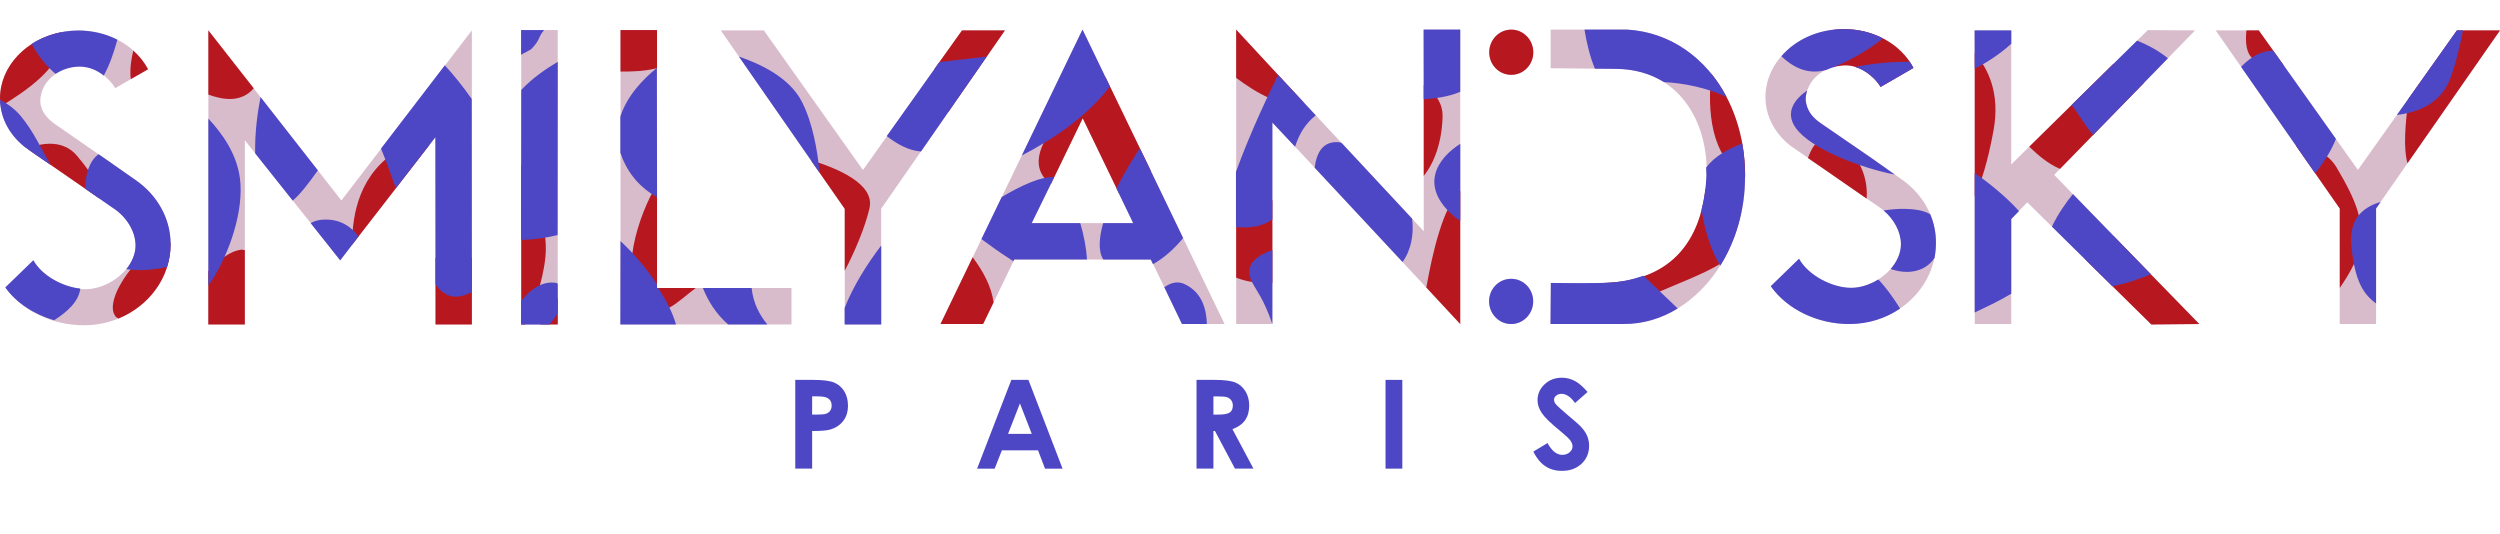 <svg xmlns="http://www.w3.org/2000/svg" fill="none" viewBox="0 0 323 69" height="69" width="323">
<path fill="#D9BCCB" d="M238.154 3.761C232.626 3.788 228.123 7.719 228.096 12.508C228.083 15.076 229.38 17.338 231.422 18.907L231.462 18.927L232.586 19.699L235.493 21.715L242.644 26.664C244.38 27.761 245.624 29.677 245.617 31.566C245.604 34.48 242.258 37.181 239.152 37.2C236.684 37.214 233.591 35.591 232.42 33.462L228.801 36.974C230.916 39.974 234.868 41.883 239.005 41.857C245.118 41.824 250.094 37.147 250.127 31.42C250.147 28.027 248.398 25.074 245.724 23.191L241.839 20.451L235.187 15.881C234.07 15.109 233.291 14.078 233.298 12.887C233.311 10.453 235.58 8.457 238.393 8.437C240.329 8.424 242.118 9.801 242.99 11.225L247.207 8.77C247.207 8.77 247.194 8.723 247.187 8.71C245.611 5.763 242.178 3.741 238.167 3.761H238.154ZM139.864 3.828L121.511 41.864H127.019L131.05 33.529H148.698L152.729 41.864H158.217L139.864 3.828ZM159.714 3.828V41.864H164.39V15.801L183.947 36.795L188.663 41.864V3.828H183.947V29.87L164.39 8.876L159.714 3.828ZM195.255 3.828C193.679 3.828 192.408 5.145 192.408 6.761C192.408 8.377 193.679 9.668 195.255 9.668C196.832 9.668 198.102 8.371 198.102 6.761C198.102 5.151 196.832 3.828 195.255 3.828ZM200.344 3.828V8.816L208.679 8.896C216.961 8.89 220.792 15.861 220.486 22.846C220.18 29.83 216.987 36.016 207.994 36.522C205.752 36.648 200.384 36.562 200.384 36.562L200.344 41.864H209.783C218.258 41.923 225.475 33.356 225.475 22.846C225.475 12.335 219.009 4.326 210.222 3.828H200.351H200.344ZM67.344 3.887V41.923H72.061V3.887H67.344ZM80.169 3.887V41.923H102.261V37.207H84.886V3.887H80.169ZM277.5 3.887L259.853 21.242V3.927H255.136V41.857H259.853V28.287L261.928 26.145L277.953 41.923L284.146 41.864L265.4 22.593L283.607 3.927L277.494 3.887H277.5ZM26.92 3.927V41.923H31.637V18.123L43.943 33.608L56.269 17.73V41.923H60.965V3.927L44.109 25.899L26.92 3.927ZM93.121 3.927L109.145 26.976V41.923H113.842V26.976L129.846 3.927H124.299L111.494 21.967L98.689 3.927H93.121ZM286.268 3.927L302.292 26.936V41.864H306.988V26.936L322.993 3.927H317.445L304.64 21.948L291.835 3.927H286.268ZM10.064 3.947C4.536 3.974 0.033 7.885 0.006 12.675C-0.007 15.242 1.29 17.504 3.332 19.074L3.372 19.094L4.497 19.885L7.403 21.881L14.554 26.83C16.291 27.928 17.534 29.843 17.528 31.733C17.514 34.646 14.168 37.347 11.062 37.367C8.594 37.38 5.501 35.757 4.33 33.628L0.712 37.141C2.827 40.141 6.778 42.05 10.916 42.023C17.029 41.99 22.005 37.34 22.038 31.613C22.058 28.22 20.308 25.24 17.634 23.358L13.749 20.637L7.117 16.041C6 15.269 5.202 14.238 5.208 13.047C5.222 10.613 7.51 8.617 10.324 8.597C12.259 8.584 14.029 9.961 14.894 11.384L19.131 8.95C19.131 8.95 19.118 8.91 19.111 8.89C17.534 5.943 14.082 3.921 10.071 3.941L10.064 3.947ZM139.884 15.275L146.43 28.826H133.312L139.878 15.275H139.884ZM195.255 36.023C193.679 36.023 192.408 37.32 192.408 38.93C192.408 40.54 193.679 41.864 195.255 41.864C196.832 41.864 198.102 40.546 198.102 38.93C198.102 37.314 196.832 36.023 195.255 36.023Z"></path>
<path fill="#B71820" d="M238.154 3.761C237.668 3.761 237.209 3.828 236.744 3.887C236.963 5.404 236.185 7.127 236.844 8.697C237.283 8.51 238.207 8.444 238.387 8.437C240.323 8.424 242.112 9.801 242.983 11.225L247.201 8.77C247.201 8.77 247.187 8.723 247.181 8.71C245.604 5.763 242.172 3.741 238.161 3.761H238.154ZM159.714 3.828V10.06C162.295 12.003 165.801 14.072 168.441 13.24L164.39 8.876L159.714 3.828ZM195.255 3.828C193.679 3.828 192.408 5.145 192.408 6.761C192.408 8.377 193.679 9.668 195.255 9.668C196.832 9.668 198.102 8.371 198.102 6.761C198.102 5.151 196.832 3.828 195.255 3.828ZM80.17 3.887V9.249C81.653 9.249 83.269 9.216 84.886 8.81V3.881H80.17V3.887ZM26.921 3.927V12.222C28.936 12.961 31.204 13.24 32.781 11.411L26.921 3.927ZM124.292 3.927L120.753 8.883C121.219 10.892 121.798 12.834 122.503 14.484L129.84 3.927H124.292ZM290.239 3.927C290.079 5.451 290.172 6.987 291.237 7.732C292.467 8.584 293.931 8.663 295.122 8.544L291.835 3.927H290.232H290.239ZM317.446 3.927L311.193 12.741C310.734 16.1 310.508 19.194 311.046 21.096L323 3.927H317.452H317.446ZM7.942 4.16C3.432 5.032 0.027 8.524 0 12.681C0 13.04 0.08 13.38 0.126 13.719C3.492 11.703 7.523 8.803 7.736 5.943C7.783 5.264 7.863 4.779 7.942 4.153V4.16ZM17.222 6.535C16.936 7.686 16.75 9.009 16.896 10.227L19.118 8.956C19.118 8.956 19.105 8.916 19.098 8.896C18.632 8.025 17.98 7.213 17.215 6.535H17.222ZM255.137 6.861V25.4C255.921 23.637 256.8 21.056 257.571 16.819C258.443 11.983 256.833 8.836 255.137 6.861ZM273.05 8.251L262.181 18.954C263.265 19.998 264.569 21.149 266.152 21.821L277.042 10.659L273.05 8.251ZM221.092 9.522C220.619 14.085 220.925 20.324 225.475 22.826C225.475 17.537 223.832 12.901 221.092 9.522ZM142.838 10.001C137.39 14.258 131.23 20.424 135.773 23.783L139.891 15.282L144.587 25.007C146.224 24.402 147.587 23.364 148.725 22.16L142.845 10.001H142.838ZM183.947 10.978V22.719C185.224 21.163 186.269 18.568 186.382 15.129C186.448 13.14 185.198 11.836 183.947 10.972V10.978ZM235.746 17.817C234.642 18.069 233.99 19.28 233.584 20.418L235.493 21.728L241.167 25.659C241.327 23.491 240.682 20.896 238.34 18.821C237.296 17.89 236.438 17.664 235.739 17.823L235.746 17.817ZM54.293 18.229C53.642 18.269 52.77 18.588 51.633 19.267C46.484 22.34 45.493 27.529 45.499 31.613L55.497 18.708C55.238 18.375 54.846 18.196 54.293 18.229ZM5.781 18.602C4.976 18.695 4.224 18.934 3.539 19.207L4.497 19.892L7.404 21.888L12.852 25.653C12.905 24.469 12.379 22.985 9.945 20.125C8.774 18.748 7.237 18.448 5.787 18.608L5.781 18.602ZM296.645 18.834L302.299 26.943V37.194C303.39 35.631 304.388 33.894 304.754 32.411C305.638 28.832 304.474 25.992 301.867 21.602C300.716 19.666 298.634 19.014 296.652 18.834H296.645ZM104.755 20.684L109.139 26.983V34.985C110.436 32.524 111.773 29.364 112.339 26.903C113.064 23.73 108.115 21.721 104.755 20.69V20.684ZM67.345 21.222V41.923H67.823C68.894 39.682 70.085 36.708 70.464 33.256C70.95 28.839 68.369 23.305 67.345 21.222ZM84.886 23.823C82.498 27.701 79.81 35.857 83.083 39.349C85.252 41.664 87.673 38.837 89.895 37.207H84.886V23.823ZM159.714 23.903V35.877C161.257 36.489 163.027 36.662 164.39 36.542V25.899C162.761 24.914 161.324 24.402 159.714 23.903ZM220.34 24.442C219.628 30.741 216.289 36.05 207.994 36.515C207.562 36.542 207.123 36.589 206.511 36.602C208.034 38.238 210.289 39.482 213.249 38.178C216.881 36.582 220.067 35.444 222.396 34.001C223.573 32.059 224.424 29.85 224.93 27.455C223.972 26.098 222.269 24.974 220.333 24.442H220.34ZM188.663 24.675C186.462 26.657 185.098 32.551 184.28 37.147L188.663 41.864V24.675ZM273.07 30.495C271.52 31.294 270.15 32.318 269.432 33.529L277.953 41.923L284.146 41.864L273.07 30.495ZM21.639 31.18C18.785 31.4 13.018 38.657 14.967 40.932C15.08 41.065 15.187 41.052 15.3 41.158C19.231 39.549 22.011 35.883 22.031 31.619C22.031 31.513 21.991 31.413 21.991 31.307C21.865 31.28 21.779 31.174 21.639 31.18ZM31.198 32.258C29.634 32.431 28.138 33.721 26.914 35.045V41.923H31.63V32.318C31.484 32.318 31.344 32.238 31.191 32.258H31.198ZM59.096 32.757C58.624 32.71 58.112 32.71 57.559 32.777C57.087 32.837 56.668 33.076 56.269 33.356V41.917H60.965V33.309C60.413 33.043 59.821 32.817 59.096 32.75V32.757ZM125.669 33.236L121.512 41.864H127.019L128.37 39.076C128.104 37.034 126.993 34.985 125.669 33.236ZM72.061 38.518C70.963 39.362 69.832 40.473 69.859 41.923H72.061V38.518Z"></path>
<path fill="#4D47C6" d="M238.134 3.761C234.855 3.781 231.988 5.138 230.152 7.267C231.522 8.57 233.504 9.781 236.039 9.003C236.285 8.89 236.538 8.79 236.81 8.71C239.657 7.566 241.786 6.136 243.283 4.958C241.66 4.14 240.017 3.754 238.141 3.761H238.134ZM139.858 3.821L132.015 20.092C135.966 18.043 140.37 15.136 143.403 11.165L139.858 3.821ZM183.927 3.828L183.947 12.821C186.162 12.695 187.646 12.296 188.663 11.863V7.513V3.828H183.927ZM204.715 3.828C204.994 5.537 205.406 7.287 206.065 8.876L208.666 8.896C211.154 8.896 213.289 9.542 214.979 10.606C217.526 10.726 220.679 11.377 223.074 12.528C220.42 7.466 215.77 4.14 210.202 3.821H204.715V3.828ZM67.325 3.887V7.087C67.511 6.921 68.475 6.515 68.682 6.302C69.859 5.071 69.48 4.832 70.298 3.887H67.325ZM255.117 3.927L255.13 8.883C256.407 8.231 258.21 7.153 259.859 5.65V3.927H255.117ZM317.426 3.927L309.676 14.857C312.044 14.564 315.277 13.599 316.574 10.14C317.293 8.231 317.798 6.043 318.217 3.927H317.426ZM10.038 3.947C7.809 3.961 5.754 4.606 4.084 5.683C5.135 7.533 6.146 8.683 7.184 9.542C8.042 8.969 9.127 8.61 10.284 8.604C11.455 8.604 12.519 9.056 13.404 9.761C14.135 8.444 14.707 6.821 15.166 5.131C13.663 4.36 11.914 3.934 10.031 3.941L10.038 3.947ZM276.11 5.251L267.649 13.566C268.66 14.817 269.445 16.373 270.449 17.424L280.095 7.533C278.991 6.615 277.594 5.843 276.11 5.251ZM293.066 6.588C291.649 6.814 290.532 7.639 289.547 8.63L299.133 22.407C300.244 20.943 301.228 19.453 301.8 17.943L293.711 6.555C293.492 6.561 293.272 6.555 293.066 6.588ZM95.463 7.306L105.899 22.327C105.613 19.433 105.008 15.908 103.611 13.16C102.001 9.987 98.21 8.251 95.463 7.306ZM127.505 7.3L121.365 8.025L114.567 17.584C115.931 18.648 117.434 19.466 118.991 19.573L127.505 7.293V7.3ZM246.728 7.978C244.314 7.992 242.272 8.131 239.691 8.65C241.088 9.083 242.312 10.147 242.977 11.231L247.214 8.79C247.214 8.79 247.141 8.657 247.081 8.537C246.948 8.298 246.888 8.211 246.728 7.978ZM72.061 7.998C70.438 8.943 68.722 10.147 67.345 11.624L67.325 30.994C69.008 30.974 70.611 30.721 72.041 30.369L72.061 7.998ZM57.473 8.437L49.225 19.2C49.903 20.81 50.522 22.613 51.134 24.316L56.249 17.73L56.269 36.721C57.307 38.238 58.77 38.903 60.965 37.726L60.945 12.788C59.888 11.271 58.717 9.788 57.473 8.444V8.437ZM84.866 8.77C83.083 10.24 81.014 12.355 80.15 15.069V19.726C81.147 22.732 83.083 24.469 84.892 25.48L84.866 8.777V8.77ZM165.135 9.688C164.324 11.304 161.663 16.739 159.687 22.2V29.331C161.004 29.471 162.914 29.431 164.39 28.333V15.834L167.324 18.954C167.843 17.311 168.681 15.934 169.998 14.903L165.135 9.688ZM233.478 11.703C231.968 12.735 230.504 14.464 232.041 16.573C233.977 19.227 240.303 21.675 244.813 22.559L241.833 20.451L235.221 15.908C234.103 15.136 233.458 14.264 233.298 12.974C233.252 12.601 233.378 12.056 233.478 11.71V11.703ZM33.659 12.542C33.253 14.63 32.914 17.225 32.967 19.812L37.823 25.919C38.808 25.087 39.859 23.697 41.069 22.014L33.659 12.542ZM0 12.887C0.053 15.369 1.324 17.55 3.306 19.081L3.346 19.1L4.47 19.892L6.526 21.296C5.381 19.333 4.344 16.979 2.681 14.989C1.836 13.978 0.865 13.347 0 12.887ZM26.921 15.322V36.908C29.142 33.775 31.331 28.294 31.071 23.777C30.852 19.992 28.544 17.072 26.921 15.322ZM172.991 18.375C170.949 18.202 170.111 19.659 169.852 21.661L181.213 33.848C182.344 32.251 182.683 30.269 182.45 28.254L173.331 18.462C173.237 18.448 173.084 18.375 172.998 18.369L172.991 18.375ZM225.103 18.528C223.427 19.194 221.571 20.098 220.427 21.661C220.433 22.061 220.486 22.446 220.466 22.846C220.4 24.309 220.187 25.719 219.841 27.063C220.2 29.697 221.118 32.491 222.256 34.334C224.265 31.14 225.455 27.143 225.455 22.846C225.455 21.369 225.349 19.899 225.103 18.528ZM188.67 18.582C185.756 20.424 183.142 24.07 188.085 28.14C188.297 28.313 188.47 28.36 188.67 28.513V18.582ZM147.261 19.147C146.284 20.684 145.206 22.407 144.248 24.342L146.41 28.832H142.525C142.006 30.708 141.853 32.418 142.545 33.529H148.678L148.971 34.134C150.414 33.329 151.758 32.098 152.862 30.755L147.268 19.147H147.261ZM12.732 19.925C11.495 20.843 11.049 22.546 10.989 24.369L14.535 26.83C16.271 27.928 17.515 29.843 17.508 31.733C17.508 32.797 17.036 33.888 16.317 34.773C18.133 35.039 20.076 34.839 21.599 34.473C21.892 33.542 22.038 32.624 22.045 31.606C22.065 28.214 20.288 25.207 17.608 23.324L13.75 20.624L12.732 19.919V19.925ZM255.13 22.347V40.38C256.653 39.648 258.27 38.903 259.853 37.952V28.3L260.851 27.269C259.061 25.273 256.766 23.491 255.13 22.347ZM136.206 22.892C134.496 22.759 131.822 24.029 129.421 25.46L126.8 30.888C128.07 31.819 128.789 32.371 130.924 33.748L131.031 33.522H140.443C140.343 32.045 140.057 30.482 139.572 28.826H133.292L136.199 22.892H136.206ZM267.822 25.074C266.911 26.172 265.866 27.688 265.108 29.278L272.911 36.974C274.727 36.655 276.33 36.043 277.9 35.438L267.822 25.074ZM307.587 26.078C305.226 26.81 303.423 28.287 303.809 31.945C304.275 36.329 305.326 37.999 306.989 39.203V26.943L307.581 26.078H307.587ZM246.01 26.983C245.052 26.97 244.207 27.07 243.356 27.189C244.7 28.313 245.604 29.963 245.598 31.573C245.598 32.704 245.072 33.835 244.274 34.752C246.256 35.458 248.658 35.265 249.941 33.322C250.061 32.724 250.121 31.979 250.121 31.347C250.128 30.03 249.862 28.826 249.389 27.681C248.505 27.149 247.241 27.003 246.01 26.983ZM41.841 28.373C41.189 28.4 40.637 28.533 40.138 28.826L43.956 33.642L46.338 30.529C45.28 29.192 43.89 28.294 41.841 28.373ZM80.17 31.127L80.15 41.923H87.34C86.848 40.207 85.983 38.684 85.032 37.207L84.886 37.194V36.742C83.249 34.247 81.407 32.298 80.163 31.134L80.17 31.127ZM113.849 31.726C112.019 34.127 110.237 36.961 109.126 39.781V41.923H113.855V31.726H113.849ZM164.384 32.311C162.614 32.917 160.572 34.114 161.749 36.416C162.428 37.746 163.186 38.444 164.39 41.864V32.311H164.384ZM232.433 33.429L228.781 36.981C230.897 39.981 234.848 41.89 238.986 41.864C241.414 41.85 243.662 41.118 245.498 39.861C244.533 38.351 243.655 37.114 242.677 36.109C241.62 36.761 240.389 37.181 239.205 37.187C236.737 37.2 233.611 35.564 232.44 33.429H232.433ZM4.304 33.628L0.685 37.141C2.109 39.156 4.404 40.606 6.985 41.378C8.701 40.3 10.204 38.923 10.37 37.28C8.036 37.041 5.375 35.571 4.304 33.622V33.628ZM212.338 35.624C211.047 36.076 209.644 36.422 207.974 36.515C205.732 36.642 200.364 36.555 200.364 36.555L200.324 41.857H209.763C212.245 41.877 214.646 41.152 216.761 39.855L212.338 35.617V35.624ZM195.235 36.023C193.659 36.023 192.388 37.32 192.388 38.93C192.388 40.54 193.659 41.864 195.235 41.864C196.812 41.864 198.083 40.546 198.083 38.93C198.083 37.313 196.812 36.023 195.235 36.023ZM151.898 36.502C151.386 36.549 150.893 36.775 150.428 37.114L152.709 41.864H155.929C155.869 39.908 155.297 37.799 153.102 36.728C152.696 36.529 152.284 36.462 151.898 36.502ZM70.731 36.542C69.467 36.755 68.356 37.633 67.338 38.877L67.318 41.93H71.016C71.429 41.418 71.742 40.946 72.061 40.473V36.675C71.968 36.582 71.915 36.562 71.828 36.549C71.449 36.489 71.09 36.489 70.724 36.549L70.731 36.542ZM90.813 37.207C91.485 38.897 92.509 40.56 94.079 41.923H99.148C98.137 40.706 97.305 39.156 97.112 37.207H90.813Z"></path>
<path fill="#4D47C6" d="M102.747 49.081H105.061C106.312 49.081 107.217 49.194 107.769 49.427C108.321 49.66 108.76 50.032 109.079 50.551C109.399 51.07 109.558 51.688 109.558 52.407C109.558 53.205 109.352 53.87 108.933 54.402C108.514 54.935 107.948 55.3 107.23 55.507C106.811 55.626 106.039 55.686 104.928 55.686V60.542H102.747V49.074V49.081ZM104.928 53.564H105.62C106.166 53.564 106.545 53.524 106.758 53.445C106.971 53.365 107.137 53.238 107.263 53.059C107.383 52.879 107.45 52.66 107.45 52.407C107.45 51.961 107.277 51.642 106.937 51.436C106.685 51.283 106.226 51.209 105.547 51.209H104.928V53.564Z"></path>
<path fill="#4D47C6" d="M130.658 49.081H132.873L137.283 60.549H135.015L134.117 58.187H129.441L128.51 60.549H126.241L130.665 49.081H130.658ZM131.776 52.121L130.239 56.059H133.306L131.776 52.121Z"></path>
<path fill="#4D47C6" d="M154.585 49.081H156.9C158.164 49.081 159.069 49.194 159.608 49.42C160.147 49.646 160.579 50.019 160.905 50.544C161.231 51.07 161.397 51.688 161.397 52.407C161.397 53.158 161.217 53.791 160.858 54.296C160.499 54.802 159.954 55.187 159.229 55.447L161.943 60.542H159.554L156.974 55.686H156.774V60.542H154.592V49.074L154.585 49.081ZM156.767 53.564H157.452C158.144 53.564 158.623 53.471 158.889 53.292C159.149 53.112 159.282 52.806 159.282 52.387C159.282 52.134 159.215 51.921 159.089 51.735C158.962 51.549 158.783 51.416 158.57 51.336C158.35 51.256 157.951 51.216 157.373 51.216H156.774V53.571L156.767 53.564Z"></path>
<path fill="#4D47C6" d="M179.011 49.081H181.18V60.549H179.011V49.081Z"></path>
<path fill="#4D47C6" d="M205.114 50.644L203.497 52.068C202.932 51.276 202.353 50.884 201.761 50.884C201.475 50.884 201.242 50.963 201.056 51.116C200.87 51.269 200.783 51.442 200.783 51.635C200.783 51.828 200.85 52.008 200.976 52.181C201.156 52.407 201.688 52.899 202.579 53.651C203.411 54.349 203.916 54.788 204.096 54.968C204.535 55.414 204.854 55.839 205.034 56.252C205.214 56.664 205.313 57.103 205.313 57.589C205.313 58.527 204.987 59.305 204.335 59.917C203.684 60.529 202.839 60.835 201.794 60.835C200.976 60.835 200.264 60.635 199.659 60.236C199.054 59.837 198.535 59.205 198.103 58.347L199.938 57.243C200.491 58.254 201.123 58.766 201.841 58.766C202.213 58.766 202.533 58.66 202.786 58.44C203.038 58.221 203.171 57.968 203.171 57.682C203.171 57.422 203.072 57.163 202.885 56.904C202.692 56.644 202.267 56.245 201.615 55.713C200.364 54.695 199.559 53.91 199.193 53.358C198.828 52.806 198.648 52.254 198.648 51.702C198.648 50.91 198.954 50.225 199.559 49.653C200.165 49.081 200.916 48.801 201.801 48.801C202.373 48.801 202.919 48.934 203.437 49.201C203.956 49.467 204.515 49.946 205.12 50.651L205.114 50.644Z"></path>
</svg>
